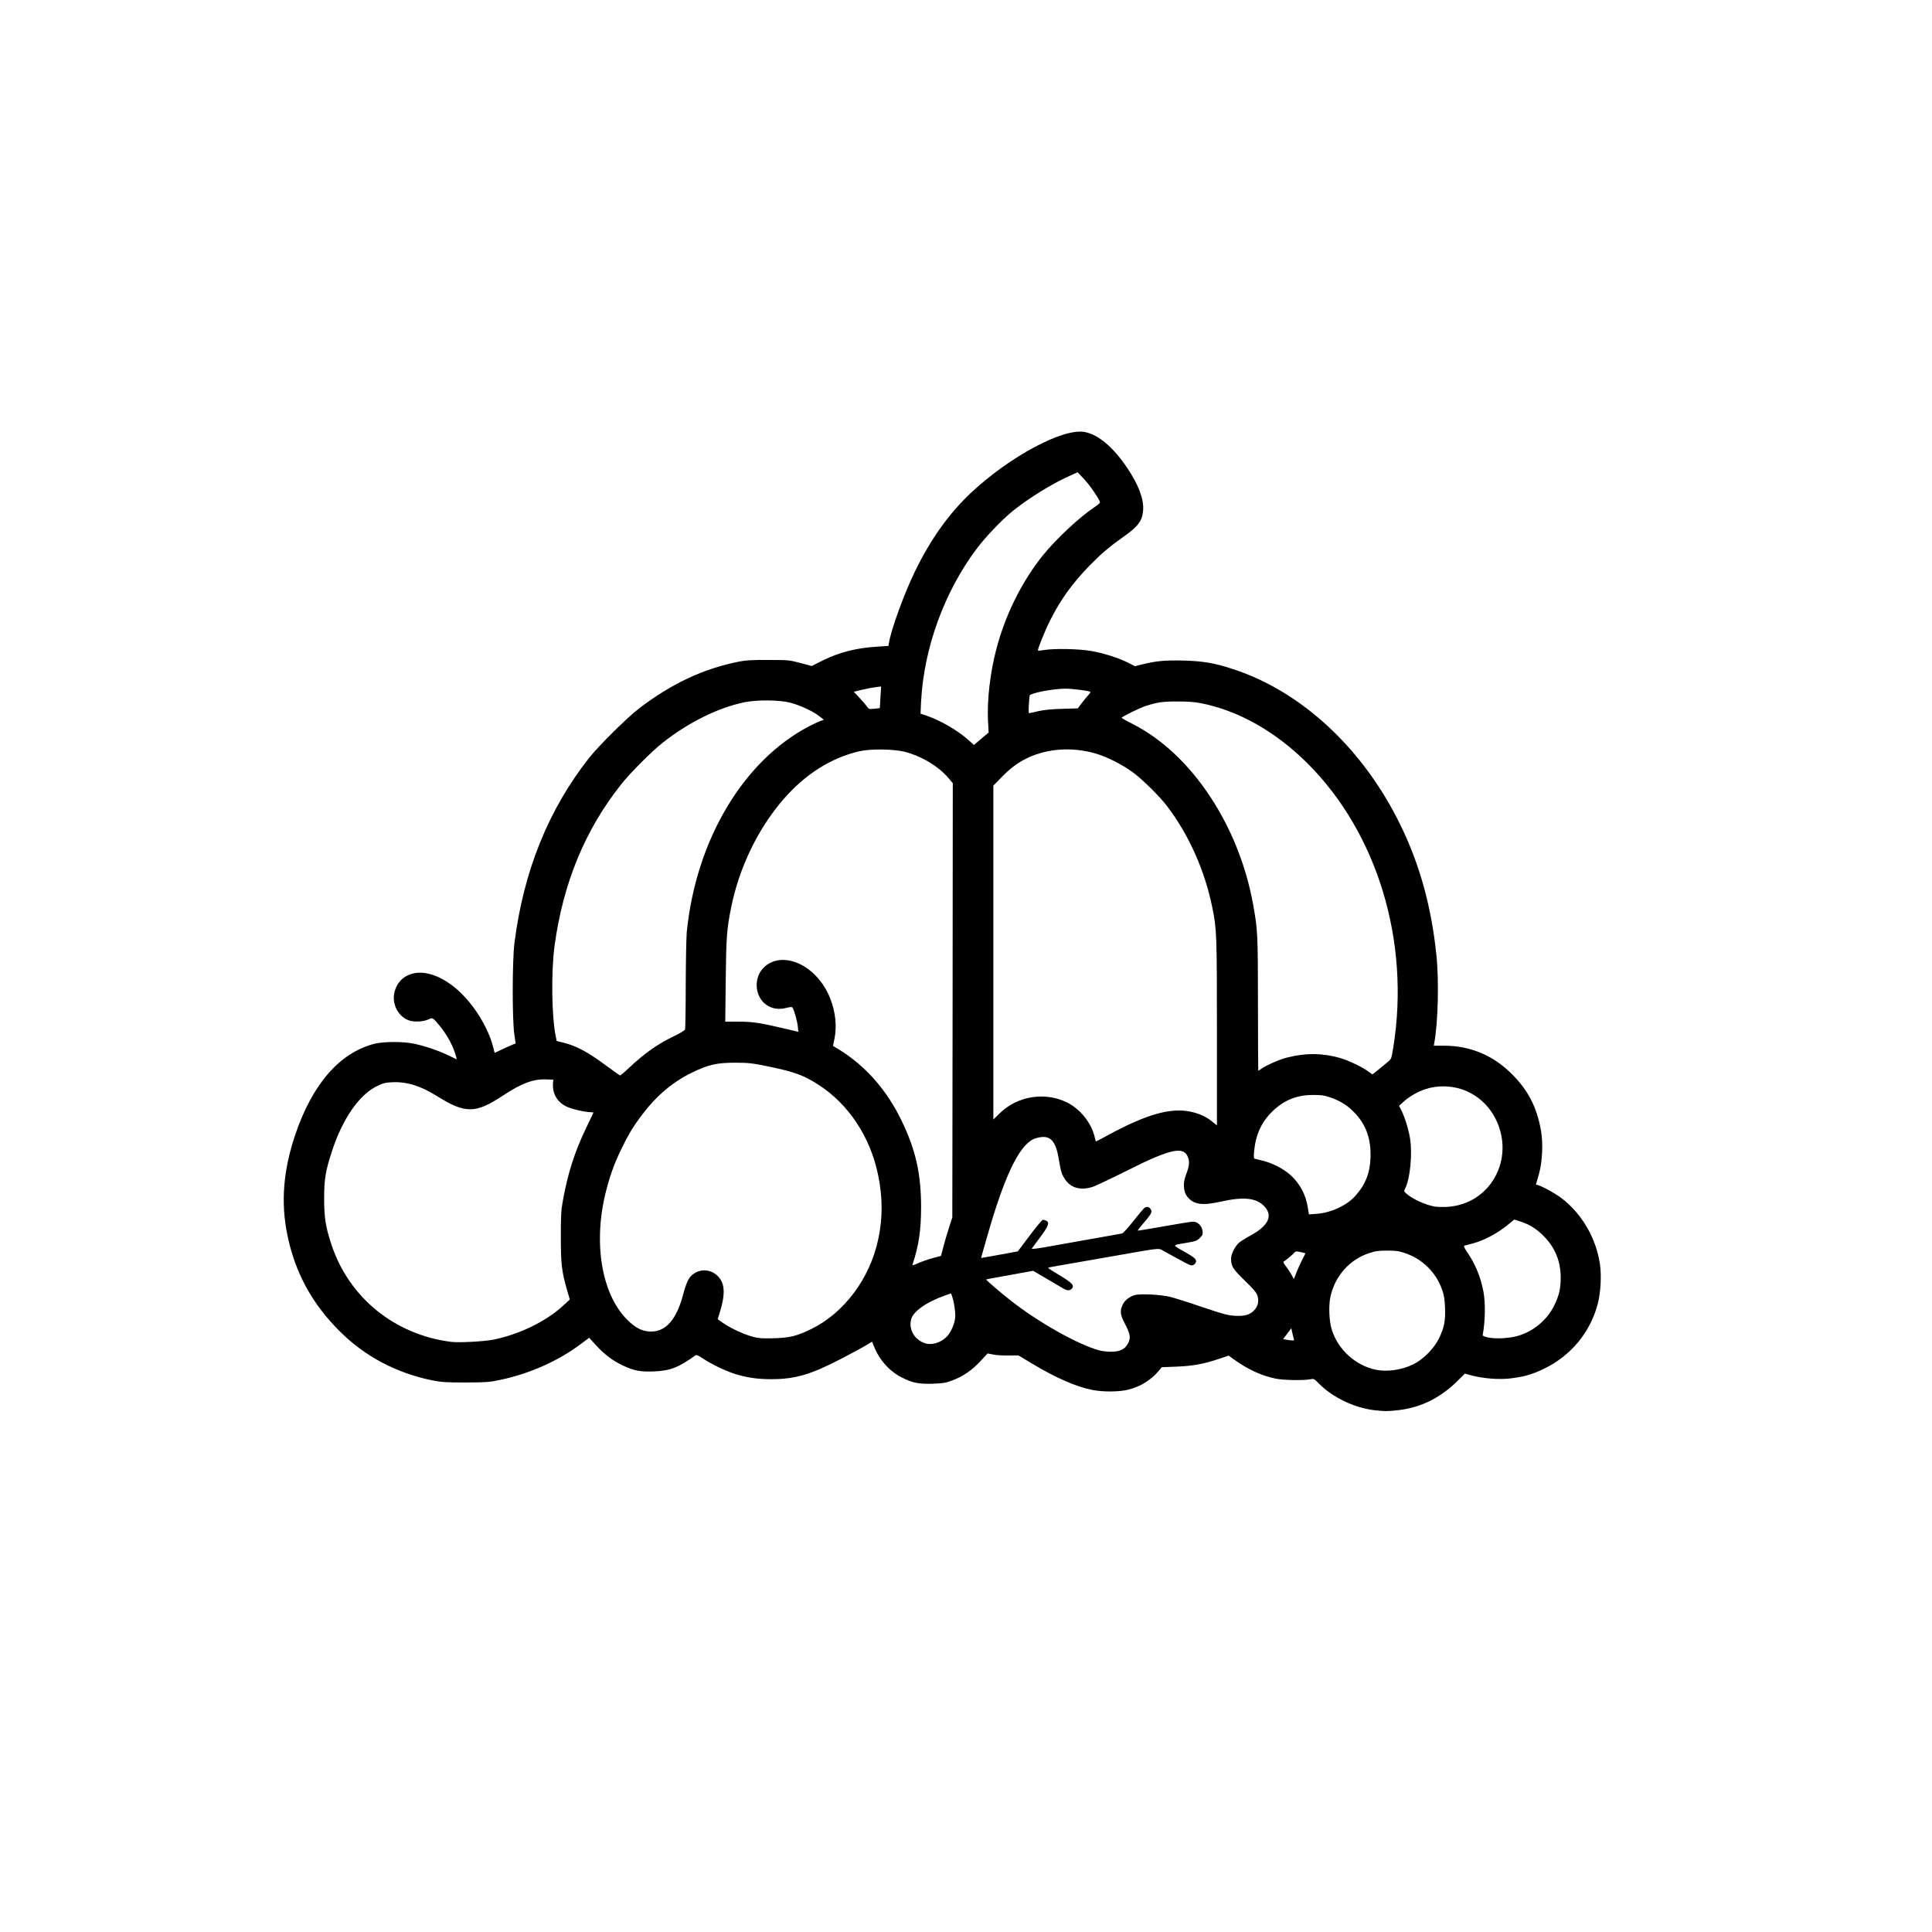 <?xml version="1.0" encoding="utf-8"?>
<!DOCTYPE svg PUBLIC "-//W3C//DTD SVG 1.0//EN" "http://www.w3.org/TR/2001/REC-SVG-20010904/DTD/svg10.dtd">
<svg version="1.0" xmlns="http://www.w3.org/2000/svg" width="2048px" height="2048px" viewBox="0 0 2048 2048" preserveAspectRatio="xMidYMid meet">
 <rect x="0" y="0" width="2048" height="2048" fill="#808080" stroke="none"/>
 <g fill="#000000">
  <path d="M1454.1 1497.9 c-20.8 -2.4 -42.3 -12.4 -57.2 -26.6 l-5.6 -5.3 -20.4 -0.3 c-18.9 -0.3 -21.1 -0.5 -29.4 -3.1 -11.3 -3.4 -23.4 -9.3 -32.7 -16 l-7.3 -5.2 -8.5 2.8 c-14.3 4.8 -26.3 6.9 -43 7.5 l-15.5 0.6 -3.5 4.2 c-8 9.5 -19 16.3 -31.6 19.5 -9.8 2.5 -32.2 2.8 -44.4 0.4 -16.8 -3.1 -38.8 -12.8 -63.6 -27.7 l-14 -8.5 -14.5 -0.3 -14.5 -0.4 -6.8 7.3 c-8.5 8.9 -18 15.4 -28.8 19.4 -7.7 2.9 -9.4 3.2 -23.9 3.6 -12.1 0.3 -17 0 -22 -1.2 -17.1 -4.3 -33 -16.8 -40.6 -32.1 l-4 -8.1 -2.9 1.8 c-1.6 1 -12.8 7 -25 13.3 -33.7 17.5 -48.2 21.5 -77.4 21.5 -17.8 0 -29 -1.6 -42.2 -6 -9.5 -3.2 -24.8 -10.6 -31.6 -15.2 l-4.2 -2.9 -7 4.6 c-3.8 2.5 -10.7 6 -15.2 7.7 -7.7 2.9 -9.4 3.2 -23.9 3.6 -18 0.5 -23.6 -0.6 -36.4 -6.7 -9.8 -4.7 -18.3 -11 -26.4 -19.6 l-6.1 -6.6 -8.3 5.9 c-23.9 17.3 -51.5 29.3 -82.4 35.9 -12.1 2.6 -14.3 2.7 -39.8 2.8 -24.4 0 -28.1 -0.2 -38.5 -2.3 -25.5 -5.2 -49.8 -15.4 -72 -30.2 -14.9 -10.1 -34.9 -29.3 -45.7 -44 -23.6 -32.2 -36.6 -67.6 -39.2 -106.7 -1.9 -28.8 1.5 -54.1 11.3 -83.7 15.2 -46.2 38.8 -78 68.1 -92.2 24.5 -11.7 58.9 -10.9 91.2 2.1 4.8 1.9 8.8 3.4 8.9 3.2 0.9 -0.8 -8.3 -16.3 -13.5 -22.9 -5.4 -6.7 -6.7 -7.9 -8.5 -7.3 -4.1 1.4 -19.7 1.7 -24.1 0.5 -9.7 -2.7 -16.3 -12 -17.2 -24.4 -1 -13.4 3.9 -23.7 13.8 -29.1 4.5 -2.4 6.8 -3 14.3 -3.3 10.8 -0.6 17.8 0.9 27.1 5.5 21.3 10.6 41.7 34.5 52.3 61.4 1.7 4.2 3.4 9.2 3.7 11.2 0.4 2 1 3.7 1.3 3.7 0.3 0 4.1 -1.5 8.4 -3.2 6.6 -2.8 7.8 -3.6 7.4 -5.3 -3.1 -13.7 -3.2 -80.7 -0.1 -105.5 9.3 -75.1 36.1 -141.4 79.3 -196 10.3 -12.9 40.5 -42.8 52.7 -52.1 34.8 -26.5 68.2 -42.1 106 -49.6 7.3 -1.5 13.8 -1.8 34 -1.7 23.5 0 25.6 0.2 35 2.6 l9.9 2.6 11.1 -5.4 c17.1 -8.3 34.8 -12.6 57.6 -14 l10.7 -0.7 0.6 -3.6 c0.3 -2 2.4 -9.7 4.7 -17.1 11.3 -37.6 30.2 -77.2 49.7 -104.4 27.3 -37.9 70.2 -72.7 114.4 -92.6 35.6 -16.1 54.6 -12.8 77.6 13.3 12.1 13.8 23.6 33.2 27.6 46.6 0.9 3.2 1.6 9.1 1.6 14 0 17.5 -2.5 20.9 -29.1 40.1 -19.5 14 -43.2 39.1 -57.2 60.5 -5.9 9.2 -18.1 32.9 -21.5 42 l-1.8 5 20.7 -0.3 c17.3 -0.3 22.7 0 32.7 1.7 12.9 2.2 30.1 7.5 39.5 12.3 l6 3 6.1 -1.5 c12.5 -3.1 22.2 -3.9 43.8 -3.5 24.6 0.5 35.1 2.3 56.3 9.2 72.8 24 137.7 84.5 177 165.1 20.5 42 32.6 85.9 38.1 137.5 2.8 25.7 2.2 70 -1.2 92.1 l-0.5 3.6 11.3 0.6 c28.6 1.3 50.5 10.7 69.9 29.7 17.7 17.5 27.1 35.7 31.5 61 2.2 12.9 1.4 38.1 -1.5 49 -1.1 4.1 -2.1 7.6 -2.1 7.6 0 0.1 3.3 1.8 7.4 3.7 31.1 14.8 53.5 45.6 58.6 80.7 1.9 13.3 0.9 36.2 -2.3 48.1 -10.8 41.1 -45.3 72.1 -87.4 78.4 -15.8 2.4 -36.2 1.6 -49.8 -1.8 l-4.9 -1.3 -6.4 6.4 c-25.6 25.2 -56.6 35.4 -94.1 31.1z m26.2 -49.4 c11.8 -2.5 21.1 -7.7 30.3 -16.9 13.2 -13.4 19.1 -27.9 18.2 -45.1 -1.4 -25.3 -18 -46.9 -42.3 -55.1 -30.8 -10.3 -64.8 10.8 -73 45.4 -6.7 27.7 10.6 58.8 38.4 69.3 10.9 4.1 17.8 4.7 28.4 2.4z m-294.6 -20.5 c4.5 -2 8.3 -6.9 8.3 -10.8 0 -1.3 -2 -6.2 -4.5 -10.9 -4 -7.6 -4.5 -9.2 -4.5 -15.1 0 -8.1 2.4 -13.9 7.1 -17.4 6 -4.5 9.7 -5.1 27.8 -4.5 19.6 0.6 22 1.2 57.6 13.2 26.3 8.9 34.5 10.6 40.9 8.5 4.7 -1.5 9.5 -5.6 11.1 -9.4 2.1 -5 -0.3 -8.9 -13.4 -21.6 -13.2 -12.8 -14.1 -14.4 -14.1 -26.1 0 -5 0.6 -7.7 2.6 -11.7 3.1 -6.2 7 -9.6 17.8 -15.4 4.4 -2.3 10.5 -6.6 13.3 -9.4 6.5 -6.2 7 -9.4 2.1 -14.9 -7.7 -8.8 -18.6 -10.5 -39.4 -5.9 -16.6 3.6 -30 3.9 -35.8 0.8 -2.2 -1.1 -5.4 -3.7 -7 -5.8 -2.9 -3.5 -3.1 -4.5 -3.5 -12.9 -0.3 -8 0 -10.2 2.4 -17.2 3.2 -9 2.9 -12.1 -1 -16.1 -1.3 -1.3 -3.6 -2.4 -5 -2.4 -6.1 0 -23.7 7.3 -51.4 21.2 -34.9 17.5 -38.4 18.8 -50 18.8 -10.8 -0.1 -15.9 -2.4 -20.8 -9.4 -3.8 -5.5 -4.8 -8.6 -6.9 -21.6 -1.9 -11.8 -5.1 -19.2 -9.6 -22 -3.5 -2.2 -5.7 -2 -11.8 0.8 -14.7 6.9 -30.8 40.5 -47.4 98.7 -2.9 10.5 -5.1 19.1 -4.7 19.2 0.3 0.2 7.2 -1 15.3 -2.5 l14.7 -2.7 12.6 -16.7 12.5 -16.8 4.6 0 c7.2 0 8.4 1.1 8.4 7.8 0 5.4 -0.3 6.1 -6 13.5 -3.3 4.2 -6 7.9 -6 8.1 0 0.1 6 -0.8 13.3 -2.2 7.2 -1.3 26.6 -4.8 43 -7.7 16.4 -2.9 29.9 -5.5 30.1 -5.6 3 -4.1 17.7 -22.3 20 -24.6 2.5 -2.7 3.7 -3.3 7.3 -3.3 5.8 0 8.3 2.5 8.3 8.3 0 3.5 -0.8 5.2 -4.6 10 -3.1 4 -4 5.7 -2.7 5.3 5.8 -1.7 43.3 -7.6 48.3 -7.6 5.2 0 6.4 0.4 9.2 2.9 2.9 2.6 3.3 3.5 3.6 9.8 0.4 6.6 0.2 7.2 -2.5 10.3 -2.6 2.9 -4 3.5 -11.9 4.9 l-8.9 1.7 6 3.3 c9.3 5.2 10.5 6.7 10.5 12.2 0 3.8 -0.5 5.1 -2.2 6.3 -4.3 3 -8.5 2 -21.7 -5.3 -6.9 -3.8 -14.5 -7.8 -16.9 -9 l-4.2 -2.1 -42.8 7.5 c-23.5 4.1 -47.1 8.3 -52.6 9.3 l-9.8 1.8 8.5 5.2 c9.5 5.8 11.7 8.2 11.7 12.7 0 5.3 -2.4 7.5 -8.2 7.5 -4.5 0 -6.4 -0.8 -16.7 -6.9 -6.4 -3.8 -14.1 -8.3 -17.2 -10 l-5.6 -3.1 -19.3 3.5 c-10.6 1.9 -19.5 3.6 -19.7 3.9 -0.3 0.2 4.2 4.3 9.9 9 38.5 32 93.4 62.3 113.3 62.5 2.2 0 5.9 -0.8 8.2 -1.9z m-191.1 -9.3 c4 -2.1 8.8 -7.3 11.3 -12.5 4.1 -8.1 4.3 -14.3 1.1 -26.4 -1.3 -4.7 -1.1 -4.8 -16.5 2.7 -8.7 4.2 -12.1 6.5 -16.3 10.8 -2.9 3.2 -5.3 6.6 -5.3 7.9 -0.5 9 4.7 16.2 13.9 19.3 3.7 1.3 6.7 0.9 11.8 -1.8z m-474.6 -1.7 c27.6 -5.6 55.2 -18.9 73.9 -35.8 l5.5 -4.8 -2.7 -11 c-5 -20.1 -6 -31.1 -5.4 -59.9 0.4 -20.4 1 -28.5 2.6 -37.5 4.9 -26.6 12.5 -50.4 23.2 -72.9 3.3 -6.8 5.8 -12.5 5.7 -12.7 -0.2 -0.1 -4.6 -0.9 -9.8 -1.8 -20.7 -3.5 -30 -12.4 -30 -28.8 l0 -4.8 -4.2 0 c-11.4 0.1 -24.3 5.3 -42.2 17 -19.3 12.8 -27.6 15.6 -42.8 14.7 -7.7 -0.4 -9.8 -0.9 -17 -4.5 -4.6 -2.3 -12.3 -6.6 -17.1 -9.6 -16.1 -10 -32.4 -15.3 -44.1 -14.3 -22.9 2 -46.8 30.5 -60.5 72.4 -6.6 20 -8.5 30.5 -8.5 47.8 0 17 2 28.4 7.9 46.3 18.7 55.9 66.9 95 126.5 102.6 7.7 1 28.9 -0.3 39 -2.4z m319 -4 c42.5 -12 78.9 -53.9 89 -102.5 4.6 -21.8 4.6 -38.9 -0.1 -61.7 -8.1 -40.3 -31.3 -75.4 -63.4 -96 -15.4 -10 -25.1 -13.5 -52 -19.1 -34.7 -7.1 -51.2 -5.8 -76 6.3 -20.4 9.9 -37.9 24.7 -53.1 45 -9.6 12.7 -14.5 21 -22 36.5 -24.5 51 -28.9 103.4 -12.3 145.2 7 17.7 19.6 33.2 31.4 38.8 7.4 3.5 11.7 3.6 17.9 0.5 9.9 -5 17.5 -17.1 22.6 -36.2 4.1 -15.2 6.4 -19.6 12.5 -23.3 4.3 -2.7 5.7 -3 12.9 -3 9.7 0 15.3 2.6 19.8 9 5.4 7.6 5.7 23 0.9 38.5 -1.8 5.7 -1.8 5.7 0.3 7 14.3 9.2 22.3 12.9 34 16.1 9.4 2.5 26.7 2 37.6 -1.1z m768.7 -0.5 c20.1 -6.3 36.3 -23.6 41.8 -44.5 7.2 -27 -9.1 -57.4 -36.6 -68.6 l-6 -2.5 -4.7 3.9 c-10.7 8.8 -25.6 17 -36.4 19.8 -3.5 1 -6.7 2.1 -7.1 2.4 -0.5 0.4 0.4 2.5 1.8 4.6 3.6 5.3 8.9 16.6 11.4 24.3 4.3 13.3 5.4 22.3 4.9 42.8 l-0.4 19.3 3.5 0.6 c2 0.3 4.1 0.7 4.6 1 2.5 1 16 -0.8 23.2 -3.1z m-233.1 -74.5 c1.9 -4.1 2.8 -7 2.1 -7.3 -0.6 -0.2 -3.2 1.7 -5.8 4.1 l-4.8 4.4 2.1 2.9 c1.2 1.6 2.4 2.9 2.7 2.9 0.3 0 2 -3.1 3.7 -7z m-388.9 -7.4 l8.8 -2.3 2.6 -9.9 c1.4 -5.4 4.1 -14.6 6 -20.4 l3.4 -10.5 0.3 -227.2 0.2 -227.1 -4.7 -5.6 c-10.9 -12.6 -28.9 -23.3 -46.8 -27.7 -11.3 -2.8 -30.2 -3.1 -41.2 -0.6 -30 6.8 -57.7 24.3 -81 51.2 -26.7 30.8 -46.8 72.3 -55.2 114.3 -4.5 22.3 -5.3 32.3 -5.8 74.5 l-0.5 40.7 13.3 0 c14.8 0 20.5 0.7 38.9 5 6.9 1.5 13.9 3.1 15.7 3.5 l3.2 0.6 -1 -3.8 c-0.6 -2.1 -1.7 -6 -2.6 -8.6 l-1.5 -4.8 -6.7 0.7 c-13.4 1.3 -23.3 -2.9 -28.8 -12.3 -2.4 -4.1 -2.8 -6 -3.1 -14.3 -0.5 -12 1.6 -17.8 8.8 -24.3 7.3 -6.6 17 -8.8 29.8 -6.8 11 1.7 19.2 6.2 28.8 15.6 16.1 15.9 23.4 36.6 22.1 62.4 -0.3 5.8 -0.8 11.3 -1.1 12.1 -0.4 1 1.2 2.5 5.2 4.9 43.2 25.9 76 77.9 84.7 134.6 2.2 14.3 3 41.6 1.6 56 -1.1 11 -4.2 29 -5.8 33 -0.5 1.5 -0.3 1.6 1.5 0.6 1.2 -0.6 6.1 -2.2 10.9 -3.5z m423.3 -50.2 c41 -13.7 54.2 -64.8 24.9 -96.8 -23.3 -25.4 -58 -26.3 -82.5 -2.1 -4 3.9 -8.7 9.9 -10.7 13.5 -5.3 9.6 -10.2 29.7 -7.5 30.4 0.7 0.2 4.5 1 8.3 2 10.2 2.4 22.4 8.7 29.7 15.4 10 9.3 15.9 20.4 18.1 34 l1.2 7.4 5.5 -0.7 c3 -0.4 8.9 -1.8 13 -3.1z m138.1 -7 c28.1 -8.8 47.1 -39.3 41.4 -66.9 -3.4 -17 -13.4 -32.3 -27 -41.4 -22.4 -15 -47.1 -13.4 -69.1 4.5 l-4.2 3.4 3 7.2 c6.1 15 7.3 22.3 7.2 43.8 0 17.6 -0.3 20.4 -2.5 28.8 l-2.5 9.3 4 2.8 c12.2 8.4 25.4 12.4 37.1 11.3 2.8 -0.3 8.4 -1.5 12.6 -2.8z m-372 -75.1 c38.2 -20.7 66.4 -27.9 90.2 -22.8 7.3 1.5 17 5.5 19.9 8.2 1.7 1.5 1.8 -2.3 1.8 -91.3 0 -98.6 -0.2 -104.7 -5 -127.9 -7.9 -38.8 -25 -77.1 -47.9 -107 -7.6 -10 -25 -27.3 -35.3 -35.1 -11.4 -8.5 -28.7 -17.4 -40.9 -20.8 -22.9 -6.5 -44 -5 -64.7 4.5 -11 5.1 -18.9 10.8 -28.9 21.2 l-8.3 8.5 0 170.6 0 170.6 5.2 -4.1 c10.6 -8.3 22.8 -12.6 38.2 -13.5 30.3 -1.7 53.3 12.4 62.6 38.4 1.3 3.4 2.4 6.2 2.5 6.2 0.1 0 4.9 -2.5 10.6 -5.7z m-510.7 -69.9 c16.2 -15.1 30 -24.8 46.8 -32.9 6.2 -3 11.6 -6.2 12 -7.2 0.3 -1 0.7 -22.3 0.7 -47.4 0.1 -25.1 0.6 -50.3 1.1 -56 8.9 -88.8 51.5 -167.4 112.6 -207.8 5.5 -3.7 14 -8.7 18.7 -11.1 l8.7 -4.3 -3.7 -2.5 c-1.9 -1.3 -6.9 -4 -10.9 -5.8 -28.5 -13.2 -63.7 -9.8 -102.9 10 -24.8 12.6 -42.9 25.9 -64.6 47.5 -50.5 50.5 -81.6 116.4 -92 195.1 -3.7 27.1 -3.1 68 1.2 89.5 l1 5 6.9 1.7 c13.4 3.2 28.5 11.3 46 24.7 5.8 4.4 10.7 8.1 10.9 8.1 0.1 0 3.5 -3 7.5 -6.6z m799.2 -2 c4.6 -3.6 8.4 -6.9 8.4 -7.2 0 -0.4 0.7 -4.5 1.5 -9.2 9.1 -50.8 5.8 -106.2 -9.5 -158.5 -23.4 -79.7 -74.1 -147.2 -136.9 -181.9 -26.8 -14.8 -54.8 -23 -78.6 -23 -16.7 0 -31 3.4 -45.4 10.8 l-6.4 3.3 10.1 5.3 c60.3 32 109.7 107.3 124.6 190 4.6 25.8 4.8 29 5.3 101.7 l0.5 70.1 8.1 -3.9 c21 -10 50.1 -12.5 74.3 -6.4 9.2 2.3 23.9 8.7 30.9 13.3 1.7 1.2 3.4 2.1 3.8 2.1 0.5 0.1 4.6 -2.9 9.3 -6.5z m-423.7 -348.7 l4.5 -3.7 -0.3 -14.8 c-1 -59.9 18.5 -120.6 53.8 -167.6 13.6 -18 33.3 -37.6 52.3 -51.9 l10.7 -8 -1.6 -3.1 c-2.6 -5.1 -9.8 -14.8 -14.2 -19 l-4 -3.9 -6.3 2.7 c-3.5 1.5 -11.2 5.5 -17.3 8.8 -48.5 26.8 -82.7 63.1 -107.5 114.3 -18.2 37.6 -27.8 73.1 -30.5 113 l-0.7 9 6.9 2.3 c13.7 4.8 31.5 15 42.8 24.6 3.3 2.8 4.3 3.2 5.5 2.2 0.8 -0.7 3.5 -2.9 5.9 -4.9z m83.3 -29.4 l16.6 -0.6 4.5 -6.1 4.5 -6.1 -3.1 -0.7 c-12.1 -2.6 -32.4 -1.3 -45.8 3 l-5.4 1.7 -0.3 6.1 -0.3 6.2 6.3 -1.4 c3.5 -0.8 13.8 -1.7 23 -2.1z m-193 -8.6 l0.3 -8.4 -6.9 1.3 c-11.5 2.2 -11.2 2 -7.2 6.4 1.9 2.1 4.2 5 5.1 6.4 1.3 1.9 2.6 2.6 5 2.6 l3.4 0 0.3 -8.3z"/>
 </g>
 <g fill="#ffffff">
  <path d="M0 1024 l0 -1024 1024 0 1024 0 0 1024 0 1024 -1024 0 -1024 0 0 -1024z m1481.7 470.9 c24.5 -2.7 45.4 -13.1 64.2 -31.9 l6.9 -6.9 7.3 2 c12.6 3.2 28.5 4.5 40.7 3.1 14.2 -1.6 23.6 -4.3 35.8 -10.2 28.7 -13.9 49.2 -38.7 57.1 -68.9 3.1 -12.1 4.1 -29.7 2.3 -42 -4 -27.6 -19.3 -53.8 -40.9 -70.1 -6.7 -5.2 -23.1 -14 -25.8 -14 -1.1 0 -1.3 -0.5 -0.8 -1.7 0.4 -1 1.8 -5.8 3.1 -10.8 3.4 -12.5 4.2 -31.6 2 -44.5 -4.4 -25.4 -13.8 -43.5 -31.5 -61 -19.8 -19.5 -43.6 -29.4 -70.9 -29.5 l-11.3 0 0.5 -3 c4 -21.6 5.1 -66.4 2.2 -93.5 -5.4 -51.4 -17.6 -95.5 -38.1 -137.5 -39.3 -80.6 -104.2 -141.1 -177 -165.1 -20.1 -6.6 -31.9 -8.6 -53.3 -9.2 -19.3 -0.4 -28.5 0.4 -43 4 l-8.2 2 -6.8 -3.5 c-9.6 -5 -26.6 -10.5 -39.9 -12.7 -12.9 -2.2 -38.3 -2.7 -49.2 -1 -3.5 0.6 -6.6 0.9 -6.8 0.6 -0.8 -0.8 7.3 -20.8 12.9 -32 10.9 -21.8 23.4 -39.1 41.7 -58 12.5 -12.7 20.5 -19.6 35.9 -30.5 16 -11.3 20.2 -17.1 21 -28.7 0.7 -11.6 -4.9 -26.4 -16.7 -44.1 -15 -22.3 -30.8 -35.7 -45.5 -38.4 -22.7 -4.2 -79.2 26 -120 64.2 -23.4 21.9 -42.9 49.1 -59.6 83.4 -11.4 23.4 -25.3 61.5 -27.6 75.6 l-0.6 3.6 -10.7 0.7 c-23.4 1.4 -40.7 5.8 -58.7 14.6 l-12 6 -12 -3.2 c-11.6 -3.1 -12.5 -3.2 -33.9 -3.2 -17.2 -0.1 -23.9 0.3 -31 1.7 -37.7 7.5 -71.2 23.1 -106 49.6 -12.2 9.3 -42.4 39.2 -52.7 52.1 -43.4 54.9 -69.9 120.5 -79.5 197 -2.3 18.8 -2.4 80.7 -0.1 96.4 l1.4 9.8 -2.8 1 c-1.6 0.6 -6.5 2.8 -10.9 4.9 -4.4 2.1 -8.2 3.9 -8.4 3.9 -0.2 0 -0.9 -2.4 -1.5 -5.2 -3.1 -13.1 -11.1 -29.4 -21.3 -43.1 -22 -29.8 -51.5 -43.6 -70.8 -33.1 -6.2 3.4 -10.4 8.8 -12.5 16.2 -3.8 13 3.9 27.8 16.2 31.2 5.5 1.6 14.8 0.9 19.7 -1.4 4.4 -2.2 4.3 -2.2 12.1 7.2 8.1 10 14.6 22.3 17.1 32.4 l0.7 2.8 -9.4 -4.5 c-10.9 -5.1 -23.8 -9.5 -35.8 -12.1 -11.2 -2.4 -31.7 -2.4 -41.4 -0.1 -37.5 9.2 -67 43.3 -85.2 98.3 -12.2 37 -14.7 70.2 -7.9 103.9 8.1 40.2 26.2 73.6 55.9 103 26.5 26.4 59.9 44 97.6 51.7 10.2 2 14.2 2.3 35.5 2.3 22.3 -0.1 24.9 -0.3 37 -2.8 31.5 -6.7 61.7 -20.2 86 -38.6 l8 -6 7.3 7.9 c9 9.8 17.4 16.2 27.7 21.1 12.3 5.9 18.7 7.2 33.5 6.7 17.4 -0.7 26.2 -4.1 44.4 -17.2 0.9 -0.6 3.2 0.4 7.2 3.1 8.3 5.7 23 12.9 33.2 16.3 12.4 4.1 24.5 6 39.2 6 25.8 0 41.8 -4.6 74.4 -21.5 12.2 -6.3 24.5 -13 27.5 -14.9 l5.5 -3.4 2.2 5.4 c5.8 14.3 16.5 26.2 29.6 32.7 11.2 5.7 18 7 32.8 6.5 10.9 -0.4 13.6 -0.9 20.8 -3.6 11.1 -4.2 20.6 -10.7 29.6 -20.4 l7.5 -8.1 6.1 1.2 c3.3 0.7 10.6 1.1 16.3 1 l10.3 -0.1 14.5 8.7 c25.1 15.1 47.1 24.7 63.9 27.9 11.7 2.3 28.8 2.1 38.4 -0.4 12.6 -3.2 23.6 -10 31.6 -19.5 l3.5 -4.2 15.5 -0.6 c17.4 -0.7 29 -2.8 45 -8.2 l10.5 -3.5 5.5 4 c14.6 10.6 29.2 17.3 44.2 20.4 8.3 1.7 29.2 2.1 36.5 0.7 4.1 -0.8 4.2 -0.7 9.5 4.6 14.5 14.7 37.5 25.7 58.9 28.2 10.7 1.2 13.8 1.2 24.6 0z"/>
  <path d="M1458.5 1452 c-21.2 -4.3 -39.9 -21.1 -46.6 -42 -3.1 -9.3 -3.7 -26.7 -1.4 -36.3 5.1 -21.7 20.5 -38.7 40.8 -45.3 6.8 -2.3 10 -2.7 19.2 -2.7 9.4 0 12.2 0.4 19 2.7 18.5 6.3 32.7 20.4 39.2 38.7 2.1 5.9 2.7 9.8 3.1 19.4 0.5 14.1 -0.9 21 -6.5 32.4 -5.2 10.7 -17 22.5 -27.5 27.5 -12.3 5.9 -27.2 8 -39.3 5.6z"/>
  <path d="M1165.5 1431.5 c-22.9 -6.1 -65.5 -30.2 -95.3 -53.8 -10.3 -8.1 -25.2 -21 -24.8 -21.4 0.1 -0.2 11.4 -2.3 25 -4.7 l24.7 -4.5 14.2 8.3 c7.8 4.6 15.9 9.3 17.9 10.5 4.3 2.6 7.5 2.4 9.5 -0.5 2 -3.2 -0.6 -5.8 -14.1 -13.9 -6.4 -3.8 -11.6 -7.2 -11.6 -7.5 0 -0.3 4.6 -1.3 10.3 -2.2 5.6 -0.9 31.9 -5.5 58.5 -10.2 48.1 -8.5 48.2 -8.5 51.5 -6.7 1.7 1 9.6 5.3 17.5 9.6 13.9 7.5 14.3 7.7 16.7 6.1 3 -2 3.2 -4.7 0.4 -7.1 -1.1 -1.1 -6.5 -4.5 -12.1 -7.6 -11.3 -6.4 -11.6 -5.9 4.2 -8.5 9.4 -1.6 10.8 -2.1 13.9 -5.1 3 -3 3.3 -3.8 2.8 -7.6 -0.7 -5.3 -5.2 -9.7 -10 -9.7 -1.7 0 -15.6 2.2 -30.7 4.9 -15.1 2.7 -27.7 4.8 -27.9 4.6 -0.2 -0.3 1.9 -3 4.6 -6.2 9.6 -11.2 10.7 -13.1 9.5 -15.7 -1.6 -3.6 -4.9 -4.2 -7.7 -1.6 -1.2 1.2 -6.5 7.5 -11.6 14 -5.2 6.6 -10.3 12.2 -11.4 12.5 -1.1 0.2 -16.2 3 -33.5 6 -17.3 3.1 -38.6 6.9 -47.2 8.4 -9.7 1.7 -15.5 2.4 -15.1 1.7 0.4 -0.6 4.4 -6.1 9 -12.2 8.7 -11.6 10.1 -15.4 6.4 -17.4 -1.1 -0.5 -2.7 -1 -3.5 -1 -0.9 0 -7.2 7.5 -14.1 16.8 l-12.6 16.7 -19.5 3.6 c-10.7 1.9 -19.4 3.5 -19.4 3.4 0 -0.2 2.7 -9.9 6.1 -21.6 18.2 -64.1 33.7 -96.9 49.4 -104.4 2.2 -1 6.3 -2 9 -2.2 10 -0.8 15 5.9 17.9 23.7 2.1 13 3.1 16.1 6.9 21.6 6.3 9 16.7 11.6 29.4 7.4 3.3 -1.2 19.2 -8.7 35.4 -16.8 48.4 -24.4 61.8 -26.9 65.8 -12.7 1.2 4.3 0.3 9.3 -3 17.7 -3.1 7.9 -2.4 17.4 1.7 22.4 6.6 8.2 15.7 9.6 34.4 5.4 25.7 -5.8 39.3 -4.3 47.8 5.4 8.7 9.9 3.3 20.3 -15.5 30.5 -4.4 2.3 -9.6 5.6 -11.6 7.2 -4.3 3.6 -8.7 12.1 -8.7 16.8 0 8.4 1.6 11 14.5 23.6 9.8 9.5 12.6 12.9 13.5 16.2 1.7 5.5 0.6 10.6 -3.1 14.8 -4.6 5.2 -10.2 6.9 -20.8 6.3 -7.8 -0.5 -12 -1.6 -34.2 -9.1 -14 -4.8 -29.2 -9.6 -33.9 -10.8 -10.6 -2.7 -32.7 -3.8 -38.6 -1.9 -5.7 1.8 -10.4 5.7 -12.5 10.4 -2.9 6.5 -2.4 10.4 2.6 19.9 5.7 10.9 6.3 14.8 3.3 20.7 -3.2 6.3 -8.8 9 -18.3 8.9 -3.8 0 -9.3 -0.6 -12 -1.4z"/>
  <path d="M979.9 1423.7 c-11 -4.1 -16.8 -14.8 -14 -25.3 2.2 -8.2 15.9 -18 34.9 -24.8 l7.3 -2.6 0.9 2.4 c2.3 6.1 4.1 18.4 3.5 23.6 -0.8 6.9 -4.6 15.5 -8.8 19.8 -6.4 6.7 -16.5 9.6 -23.8 6.9z"/>
  <path d="M478 1422.4 c-59.6 -7.6 -107.8 -46.7 -126.5 -102.6 -6.3 -18.9 -7.9 -29.1 -7.9 -49.3 0 -20.5 1.5 -29.7 8.5 -50.8 11 -33.6 28.6 -59.1 47.2 -68.2 6.9 -3.4 8.9 -3.9 16.5 -4.3 15.2 -0.7 29.9 3.8 46.9 14.4 30.8 19.2 41.2 19.1 70.8 -0.5 19.6 -12.9 32 -17.5 46 -16.9 l7 0.3 -0.3 4 c-0.7 10.8 4.4 19.7 14.1 24.4 5.6 2.8 20.1 6.1 26.3 6.1 1.3 0 2.4 0.2 2.4 0.4 0 0.2 -3.3 7.3 -7.4 15.7 -12.3 25.5 -19.6 48.2 -24.8 76.9 -2 10.9 -2.3 15.9 -2.3 39 0 29 0.9 36.6 6.6 56.5 l2.9 10 -6.1 5.7 c-18.1 17 -46.2 30.9 -74.4 36.8 -9.8 2 -36.9 3.5 -45.5 2.4z"/>
  <path d="M1363.3 1420.1 l-3.2 -0.6 4.4 -5.7 4.3 -5.8 1.1 4.8 c0.5 2.6 1.3 5.5 1.6 6.5 0.6 1.4 0.2 1.7 -2.1 1.6 -1.6 -0.1 -4.3 -0.4 -6.1 -0.8z"/>
  <path d="M798.3 1417.1 c-11.5 -3.1 -26.3 -10.3 -35.1 -17 l-2.4 -1.7 2.6 -8.5 c5 -16.3 5 -27 -0.1 -34.3 -6.3 -9 -18 -11.6 -27 -6 -5.8 3.6 -8.2 8.1 -12.3 23.2 -7 26.1 -18.2 38.8 -34 38.7 -9.2 -0.1 -16.5 -3.8 -25.5 -12.9 -27 -27.2 -35.9 -82 -22.1 -135.9 4.6 -17.7 8.6 -28.7 16 -44.2 7.5 -15.5 12.4 -23.8 22 -36.5 15.2 -20.3 32.7 -35.1 53.1 -45 17.5 -8.5 26.2 -10.5 46 -10.5 14.8 0.1 17.5 0.4 36 4.2 26.9 5.6 36.6 9.2 52 19.1 32.1 20.6 55.2 55.6 63.4 96 4.8 23.5 4.9 45.3 0.1 67.7 -8.7 41.6 -36.3 78.5 -71.4 95.5 -15.2 7.4 -22.4 9.1 -39.6 9.6 -12.1 0.3 -15.7 0.1 -21.7 -1.5z"/>
  <path d="M1577 1417.7 c-3 -0.7 -5.4 -1.7 -5.3 -2.3 2.7 -14.6 3.1 -34.1 0.8 -46.2 -2.9 -15.4 -8.6 -29.3 -17 -41.5 -3.1 -4.6 -4.2 -6.9 -3.3 -7.2 0.7 -0.2 4.8 -1.3 9.1 -2.4 12.5 -3.4 27 -11.2 38.5 -20.9 l5.3 -4.4 6.7 2.1 c10 3.3 16.9 7.7 24.7 15.5 12 12.2 17.9 26.6 17.9 44.1 0 12.1 -2 20 -7.6 30.8 -7.4 14.1 -20.8 25.4 -36.2 30.3 -9.6 3.1 -25 4 -33.6 2.1z"/>
  <path d="M1369.6 1352.2 c-1 -2 -3.7 -6.1 -5.9 -9.1 -2.9 -3.7 -3.8 -5.6 -2.9 -5.9 1.4 -0.4 10.1 -7.7 11.7 -9.8 0.8 -1 2.1 -1.1 6 -0.2 2.8 0.6 5.1 1.2 5.2 1.3 0.2 0.1 -1.3 3.1 -3.2 6.7 -1.9 3.6 -4.6 9.6 -6.1 13.4 -1.4 3.8 -2.7 7 -2.8 7.1 -0.1 0.2 -1 -1.4 -2 -3.5z"/>
  <path d="M967.4 1340.2 c6.6 -19.9 9 -36.3 9 -60.7 0 -35.3 -5.8 -61 -20.9 -92 -15.6 -32.2 -38.3 -57.9 -66.2 -75 -3.5 -2.1 -6.3 -3.8 -6.3 -3.9 0 -0.1 0.7 -3.3 1.5 -7.1 2.8 -13.3 1.3 -28.4 -4.4 -43 -8.3 -21.4 -26 -37.5 -44.6 -40.5 -19.2 -3.1 -34.7 10.2 -33.3 28.5 1.4 16.2 15.2 26.1 30.9 22 5 -1.2 6.4 -1.3 7.1 -0.3 1.7 2.7 5 14.5 5.5 19.9 l0.6 5.7 -5.4 -1.3 c-34.9 -8.3 -42.1 -9.5 -58.8 -9.5 l-13.3 0 0.5 -43.7 c0.5 -45.5 1.1 -54.7 5.8 -77.5 8.4 -42 28.5 -83.5 55.2 -114.3 23.3 -26.9 50.8 -44.3 81 -51.2 11.4 -2.6 35.7 -2.3 47.2 0.5 17.9 4.5 35.9 15.2 46.8 27.8 l4.7 5.6 -0.2 230.1 -0.3 230.2 -3.4 10.5 c-1.9 5.8 -4.6 15 -6 20.4 l-2.6 9.9 -8.7 2.3 c-4.7 1.3 -11.6 3.7 -15.3 5.3 -5.6 2.6 -6.6 2.8 -6.1 1.3z"/>
  <path d="M1386.3 1279.9 c-2.2 -13.7 -8.1 -24.8 -18.1 -34.1 -7.3 -6.7 -19.5 -13 -29.7 -15.4 -3.8 -1 -7.6 -1.9 -8.4 -2.1 -1.1 -0.3 -1.2 -1.9 -0.7 -7.7 1.6 -17.4 7.6 -30.9 19 -42.1 12.4 -12.3 26.3 -17.9 44.1 -17.8 8.5 0 11.3 0.4 18.5 2.9 10.7 3.8 18.3 8.8 25.9 17 11.6 12.7 16.5 27.2 15.9 46.4 -0.6 16.9 -5.4 28.8 -16.4 41 -9 10 -25.7 17.6 -40.7 18.7 l-8.2 0.6 -1.2 -7.4z"/>
  <path d="M1521 1279 c-9.9 -1.6 -24.3 -8.2 -30.7 -14.2 -2.1 -1.9 -2.1 -2.3 -0.8 -4.9 5.4 -10.3 7.9 -37.5 5.1 -53.8 -1.8 -10.1 -5.4 -21.8 -9.2 -29.3 l-2.3 -4.6 4 -3.7 c6.8 -6.2 15.8 -11.4 24.3 -14.1 11.6 -3.8 25.7 -3.7 37.3 0 16.5 5.3 29.9 17.2 37.4 33.1 19.8 41.8 -6.6 88.9 -51.6 91.8 -4.4 0.3 -10.5 0.2 -13.5 -0.3z"/>
  <path d="M1160.3 1204.9 c-3.5 -14.8 -15.4 -29.4 -29.3 -36.3 -23.4 -11.5 -52.6 -6.8 -71.2 11.5 l-6.8 6.6 0 -177 0 -176.9 8.3 -8.5 c9.7 -10 17.6 -15.9 27.8 -20.8 21.3 -10.1 47.2 -11.9 71.7 -4.9 12.3 3.4 29.6 12.2 41 20.8 10.3 7.8 27.7 25.1 35.3 35.1 22.9 29.9 40 68.2 47.9 107 4.8 23.4 5 28.8 5 133.3 l0 98.2 -5.3 -4.3 c-6.2 -5 -13.4 -8.3 -22.6 -10.3 -21.1 -4.4 -46.5 2.7 -86.3 24.2 -7.5 4.1 -13.8 7.4 -14 7.4 -0.2 0 -0.9 -2.3 -1.5 -5.1z"/>
  <path d="M643.1 1130 c-19.7 -14.7 -32.4 -21.5 -46.1 -24.8 l-6.9 -1.7 -1 -5 c-4.4 -21.7 -4.9 -67.9 -1.3 -95.5 9 -66.7 32.3 -123.4 71 -172 9.4 -11.8 31.9 -34.4 43.2 -43.3 27.7 -22 59.5 -37.7 87.7 -43.4 13.4 -2.6 36.1 -2.4 47.8 0.5 10.2 2.6 24.9 9.4 31.4 14.7 l4.4 3.5 -3.4 1.2 c-1.9 0.6 -7.2 3.1 -11.9 5.5 -70 36.4 -120.2 120.7 -130 218.2 -0.5 5.7 -1 30.9 -1.1 56 0 25.1 -0.4 46.4 -0.7 47.4 -0.4 1 -5.8 4.2 -12 7.2 -17.3 8.3 -31.1 18.1 -47.8 33.8 -4.5 4.3 -8.6 7.7 -9 7.7 -0.5 0 -6.9 -4.5 -14.3 -10z"/>
  <path d="M1450.7 1136 c-6.4 -4.8 -20.9 -11.8 -30.2 -14.5 -18.5 -5.3 -36.4 -5.5 -56 -0.5 -8 2 -22.2 8.2 -27.5 12 -1.5 1.1 -3 2 -3.2 2 -0.1 0 -0.3 -31.8 -0.3 -70.8 -0.1 -74.9 -0.2 -77.8 -5.1 -105.2 -15.1 -84.1 -65.3 -159.6 -127.1 -191.2 -6.8 -3.4 -12.3 -6.5 -12.3 -6.9 0 -1.1 19.5 -10.7 26 -12.7 11.9 -3.8 18.2 -4.7 33.5 -4.6 10.2 0 17.9 0.5 24 1.7 40.2 7.9 79.2 29.8 113.4 63.8 74.3 74 109.2 189.4 91 301.4 -1.9 11.7 -2 12.1 -5.6 15 -2 1.7 -6.5 5.4 -10 8.3 -3.4 2.8 -6.4 5.2 -6.5 5.1 -0.2 0 -2 -1.3 -4.1 -2.9z"/>
  <path d="M1027 784.8 c-11.6 -10.4 -29.6 -20.9 -44.4 -26 l-6.8 -2.3 0.6 -13 c3 -56.7 24.6 -116.1 58.9 -161.8 9.7 -12.9 27 -31 38.7 -40.4 16.9 -13.5 40.6 -28.2 59.9 -36.9 l8.4 -3.8 7.1 7.5 c6.3 6.7 16.6 22 16.6 24.6 0 0.6 -2.4 2.6 -5.4 4.6 -16.4 10.9 -41.4 34.3 -55.5 51.9 -22.2 27.7 -39.8 63.4 -49.1 99.5 -6.4 24.5 -9.7 53.1 -8.7 74.8 l0.7 13 -7.8 6.6 -7.8 6.6 -5.4 -4.9z"/>
  <path d="M1090.6 747.3 c0.3 -4.9 0.7 -9.3 0.9 -10 0.8 -2.6 24.9 -7.3 38 -7.3 7.2 0 25.2 2.3 26.3 3.4 0.3 0.3 -0.6 1.9 -2.1 3.4 -1.4 1.5 -4.5 5.3 -6.9 8.4 l-4.3 5.7 -16.5 0.5 c-11.7 0.3 -19.1 1.1 -25.4 2.5 -5 1.2 -9.4 2.1 -9.8 2.1 -0.4 0 -0.5 -3.9 -0.2 -8.7z"/>
  <path d="M918.8 748.7 c-1.2 -1.8 -4.8 -5.9 -8 -9.3 l-5.8 -6.1 8.7 -2.1 c4.9 -1.2 11.4 -2.4 14.5 -2.8 l5.8 -0.7 -0.7 11.4 c-0.3 6.3 -0.6 11.5 -0.7 11.5 -0.1 0.1 -2.7 0.4 -5.8 0.7 -5.6 0.5 -5.8 0.5 -8 -2.6z"/>
 </g>
</svg>
